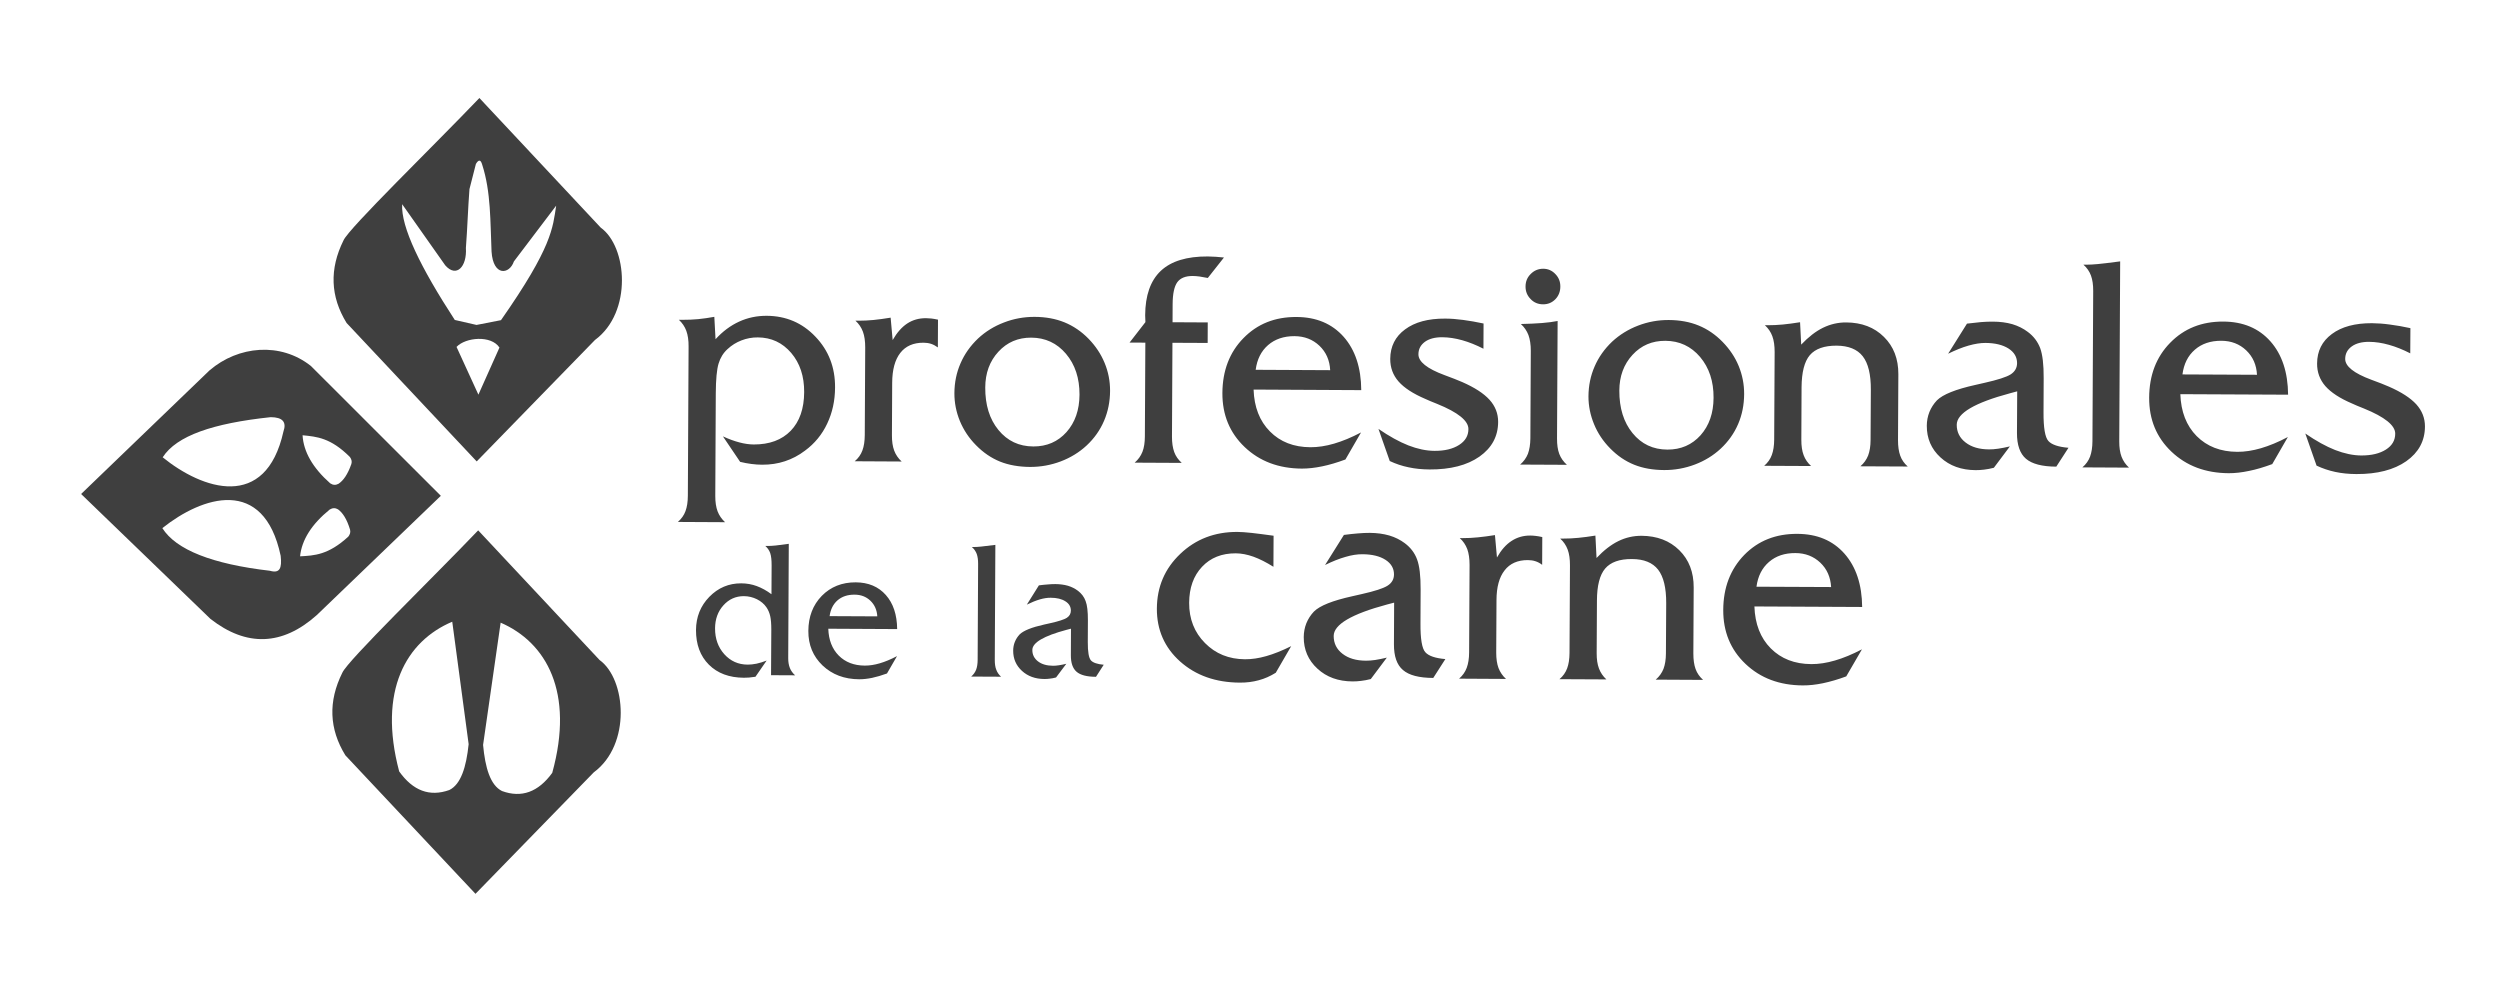 <?xml version="1.0" encoding="UTF-8"?> <!-- Generator: Adobe Illustrator 16.0.0, SVG Export Plug-In . SVG Version: 6.00 Build 0) --> <svg xmlns="http://www.w3.org/2000/svg" xmlns:xlink="http://www.w3.org/1999/xlink" version="1.1" id="Capa_1" x="0px" y="0px" width="507px" height="201.305px" viewBox="0 0 507 201.305" xml:space="preserve"> <g> <path fill-rule="evenodd" clip-rule="evenodd" fill="#3F3F3F" d="M121.834,46.167c-8.202-8.763-16.404-17.536-24.614-26.291 c-9.189,9.627-26.5,26.418-27.56,28.879c-2.876,5.801-2.672,11.384,0.63,16.744c8.794,9.359,17.583,18.718,26.384,28.079 c7.994-8.211,15.979-16.422,23.984-24.627C128.304,63.312,127.206,50.016,121.834,46.167z M97.019,80.036 c-1.48-3.227-2.953-6.452-4.435-9.684c1.844-1.957,7.028-2.422,8.705,0.132C99.871,73.668,98.441,76.856,97.019,80.036z M101.599,64.929c-1.65,0.329-3.306,0.644-4.961,0.968c-1.474-0.341-2.942-0.668-4.406-1.009 C85.29,54.23,81.288,46.023,81.557,41.41c2.924,4.132,5.839,8.266,8.742,12.403c2.255,2.579,4.431,0.281,4.184-3.537 c0.307-3.972,0.417-7.947,0.724-11.923c0.429-1.706,0.873-3.404,1.303-5.102c0.562-0.946,0.983-0.902,1.276,0.14 c1.792,5.529,1.631,11.594,1.899,17.62c0.327,5.088,3.63,4.683,4.532,2.009c2.861-3.771,5.721-7.542,8.572-11.312 C112.099,46.189,112.023,50.033,101.599,64.929z"></path> <path fill-rule="evenodd" clip-rule="evenodd" fill="#3F3F3F" d="M63.042,74.213c-6.138-4.87-14.702-4.117-20.558,0.906 c-8.679,8.355-17.357,16.706-26.036,25.064c8.793,8.437,17.434,16.872,26.219,25.317c7.312,5.725,14.599,5.475,21.579-0.763 c8.381-8.064,16.766-16.127,25.155-24.188C80.62,91.766,71.826,82.985,63.042,74.213z M54.729,115.75 c-11.662-1.354-19.029-4.243-21.805-8.646c8.079-6.442,20.566-10.601,23.997,5.62C57.197,115.23,56.759,116.337,54.729,115.75z M57.483,87.5c-3.592,16.191-16.472,11.76-24.491,5.24c2.822-4.385,10.215-6.899,21.895-8.138 C57.291,84.61,58.164,85.568,57.483,87.5z M70.639,108.824c-4.056,3.733-6.912,3.844-9.785,3.997 c0.345-3.341,2.345-6.507,6.014-9.491c0.575-0.349,1.137-0.361,1.694-0.026c0.936,0.677,1.775,1.95,2.431,4.112 C71.133,107.966,70.954,108.416,70.639,108.824z M68.651,98.111c-0.57,0.308-1.124,0.287-1.69-0.097 c-3.537-3.137-5.405-6.389-5.601-9.743c2.865,0.281,5.704,0.506,9.602,4.41c0.302,0.426,0.464,0.882,0.293,1.421 C70.507,96.234,69.622,97.473,68.651,98.111z"></path> <path fill-rule="evenodd" clip-rule="evenodd" fill="#3F3F3F" d="M137.475,105.85c0.711-0.63,1.239-1.349,1.542-2.191 c0.313-0.844,0.475-1.874,0.479-3.134l0.149-30.24c0.013-1.264-0.146-2.333-0.459-3.188c-0.32-0.869-0.826-1.604-1.508-2.24h0.754 c1.043,0.01,2.098-0.042,3.171-0.136c1.072-0.106,2.162-0.267,3.261-0.467l0.247,4.541c1.456-1.596,3.056-2.783,4.796-3.575 c1.736-0.796,3.609-1.183,5.581-1.174c3.91,0.021,7.213,1.425,9.874,4.226c2.686,2.8,4.015,6.235,3.988,10.313 c-0.012,2.686-0.545,5.112-1.596,7.329c-1.046,2.218-2.545,4.039-4.495,5.474c-1.28,0.975-2.639,1.681-4.073,2.153 c-1.443,0.481-2.988,0.712-4.635,0.703c-0.698-0.005-1.43-0.05-2.188-0.153c-0.752-0.093-1.506-0.242-2.263-0.426l-3.491-5.167 c1.197,0.549,2.316,0.958,3.338,1.222c1.025,0.277,1.991,0.413,2.907,0.421c3.195,0.012,5.698-0.919,7.502-2.775 c1.813-1.881,2.711-4.495,2.729-7.839c0.017-3.227-0.856-5.87-2.636-7.959c-1.778-2.074-4.026-3.129-6.771-3.142 c-1.154-0.008-2.269,0.2-3.307,0.605c-1.047,0.405-1.997,0.987-2.831,1.77c-0.86,0.776-1.463,1.763-1.812,2.933 c-0.363,1.192-0.549,3.188-0.567,5.998l-0.009,1.782l-0.093,19.048c-0.008,1.251,0.152,2.285,0.464,3.132 c0.327,0.847,0.826,1.566,1.519,2.209L137.475,105.85L137.475,105.85z M190.199,70.458c-0.453-0.33-0.907-0.57-1.376-0.727 c-0.46-0.149-0.974-0.23-1.527-0.23c-2.064-0.009-3.636,0.68-4.722,2.077c-1.08,1.396-1.625,3.409-1.638,6.04l-0.051,10.641 c-0.009,1.243,0.144,2.285,0.459,3.128c0.319,0.847,0.83,1.583,1.512,2.209l-9.518-0.052c0.731-0.613,1.243-1.344,1.557-2.187 c0.316-0.843,0.473-1.886,0.481-3.13l0.09-17.752c0.004-1.265-0.146-2.345-0.464-3.202c-0.319-0.868-0.826-1.604-1.52-2.242 l0.646,0.008c0.941,0.004,1.955-0.047,3.014-0.144c1.051-0.102,2.218-0.269,3.481-0.473l0.409,4.546 c0.869-1.515,1.848-2.63,2.958-3.363c1.106-0.723,2.37-1.084,3.792-1.076c0.345,0,0.702,0.024,1.067,0.06 c0.366,0.046,0.822,0.114,1.379,0.238L190.199,70.458L190.199,70.458z M199.809,78.571c-0.022,3.549,0.868,6.427,2.672,8.628 c1.818,2.217,4.158,3.328,7.075,3.344c2.74,0.013,4.98-0.966,6.729-2.911c1.745-1.971,2.623-4.481,2.639-7.602 c0.012-3.333-0.894-6.091-2.742-8.279c-1.838-2.17-4.187-3.26-7.039-3.277c-2.678-0.013-4.903,0.932-6.666,2.855 C200.708,73.242,199.822,75.66,199.809,78.571L199.809,78.571z M193.552,79.733c0.013-2.15,0.421-4.172,1.239-6.04 c0.809-1.885,1.992-3.554,3.559-5.048c1.493-1.392,3.252-2.486,5.257-3.248c1.986-0.771,4.067-1.144,6.217-1.136 c2.248,0.008,4.253,0.379,6.049,1.107c1.809,0.745,3.436,1.848,4.882,3.328c1.425,1.468,2.515,3.095,3.261,4.908 c0.75,1.809,1.114,3.704,1.106,5.669c-0.013,2.17-0.421,4.206-1.223,6.075c-0.805,1.885-1.979,3.553-3.548,5.013 c-1.474,1.366-3.227,2.448-5.22,3.205c-2,0.758-4.078,1.132-6.235,1.128c-2.273-0.017-4.303-0.37-6.079-1.078 c-1.783-0.723-3.396-1.816-4.876-3.323c-1.427-1.438-2.521-3.085-3.278-4.912C193.914,83.547,193.543,81.67,193.552,79.733 L193.552,79.733z M237.677,88.539c-0.009,1.243,0.153,2.286,0.452,3.128c0.306,0.852,0.826,1.571,1.532,2.209l-9.551-0.048 c0.727-0.63,1.243-1.353,1.575-2.191c0.331-0.843,0.489-1.885,0.494-3.128l0.097-19.018l-3.2-0.017l3.213-4.146 c0-0.153-0.004-0.386-0.025-0.702c-0.017-0.306-0.025-0.545-0.025-0.677c0.021-4.039,1.076-7.043,3.175-9.022 c2.098-1.968,5.265-2.938,9.516-2.916c0.516,0.004,1.042,0.025,1.619,0.064c0.57,0.046,1.123,0.093,1.668,0.148l-3.274,4.15 c-0.607-0.115-1.175-0.216-1.689-0.298c-0.506-0.067-0.962-0.102-1.375-0.102c-1.464-0.012-2.511,0.417-3.128,1.269 c-0.613,0.864-0.933,2.336-0.941,4.448l-0.017,3.661l7.137,0.038l-0.017,4.162l-7.142-0.033L237.677,88.539L237.677,88.539z M254.651,74.995l15.109,0.077c-0.098-2.009-0.835-3.669-2.179-4.95c-1.354-1.285-3.039-1.937-5.057-1.95 c-2.155-0.009-3.94,0.592-5.351,1.806C255.771,71.194,254.929,72.867,254.651,74.995L254.651,74.995z M254.227,79.005 c0.122,3.549,1.221,6.389,3.32,8.496c2.089,2.116,4.82,3.18,8.217,3.197c1.516,0.004,3.111-0.238,4.793-0.731 c1.677-0.491,3.503-1.239,5.462-2.269l-3.168,5.486c-1.694,0.629-3.272,1.094-4.72,1.392c-1.465,0.303-2.817,0.459-4.108,0.456 c-4.707-0.022-8.575-1.486-11.601-4.367c-3.04-2.89-4.542-6.538-4.521-10.96c0.025-4.523,1.439-8.24,4.266-11.126 c2.822-2.894,6.4-4.319,10.755-4.294c4.023,0.017,7.2,1.354,9.563,4.009c2.351,2.666,3.547,6.271,3.576,10.825L254.227,79.005 L254.227,79.005z M281.842,93.499l-2.291-6.518c2.179,1.495,4.21,2.618,6.062,3.346c1.86,0.723,3.634,1.098,5.302,1.107 c2.075,0.012,3.729-0.392,4.988-1.198c1.26-0.803,1.889-1.868,1.892-3.221c0.007-1.68-2.103-3.388-6.346-5.107 c-1.026-0.404-1.827-0.741-2.38-1c-2.495-1.065-4.312-2.252-5.447-3.546c-1.127-1.292-1.688-2.812-1.68-4.583 c0.015-2.515,1.015-4.516,3.007-5.979c1.987-1.479,4.698-2.209,8.13-2.188c1.109,0,2.318,0.089,3.639,0.268 c1.324,0.178,2.694,0.413,4.148,0.727l-0.024,5.116c-1.474-0.758-2.903-1.328-4.299-1.724c-1.396-0.39-2.741-0.599-4.04-0.607 c-1.479-0.01-2.655,0.298-3.527,0.923c-0.874,0.647-1.316,1.473-1.319,2.538c-0.008,1.501,1.752,2.907,5.278,4.214 c1.501,0.553,2.702,1.024,3.601,1.413c2.516,1.106,4.349,2.289,5.533,3.588c1.17,1.289,1.757,2.792,1.754,4.49 c-0.013,2.933-1.278,5.27-3.79,7.044c-2.505,1.753-5.881,2.626-10.115,2.604c-1.533-0.013-2.938-0.149-4.262-0.438 C284.336,94.502,283.06,94.068,281.842,93.499L281.842,93.499z M309.38,58.094c0.003-1,0.344-1.844,1.054-2.537 c0.697-0.707,1.551-1.055,2.533-1.055c0.968,0.004,1.796,0.365,2.467,1.08c0.681,0.702,1.012,1.545,1.003,2.545 c-0.006,1.009-0.342,1.873-1.012,2.562c-0.67,0.681-1.505,1.038-2.492,1.026c-1.012,0-1.868-0.362-2.536-1.078 C309.711,59.936,309.371,59.09,309.38,58.094L309.38,58.094z M315.764,88.927c-0.006,1.243,0.14,2.29,0.458,3.132 c0.329,0.847,0.84,1.571,1.547,2.205l-9.485-0.047c0.727-0.63,1.243-1.349,1.58-2.188c0.312-0.847,0.481-1.889,0.495-3.128 l0.086-17.77c0.003-1.265-0.167-2.33-0.48-3.188c-0.335-0.863-0.84-1.6-1.535-2.234c1.665-0.039,3.108-0.103,4.31-0.2 c1.213-0.099,2.249-0.235,3.146-0.413L315.764,88.927L315.764,88.927z M328.4,79.206c-0.014,3.553,0.882,6.435,2.681,8.632 c1.805,2.217,4.154,3.328,7.065,3.341c2.74,0.012,4.978-0.966,6.729-2.907c1.746-1.966,2.62-4.482,2.636-7.606 c0.022-3.333-0.89-6.086-2.732-8.275c-1.844-2.166-4.192-3.26-7.036-3.273c-2.686-0.016-4.904,0.928-6.672,2.852 C329.303,73.885,328.413,76.298,328.4,79.206L328.4,79.206z M322.139,80.376c0.017-2.158,0.424-4.171,1.243-6.043 c0.81-1.887,1.997-3.56,3.559-5.05c1.502-1.388,3.251-2.48,5.256-3.248c2.002-0.771,4.079-1.148,6.23-1.136 c2.236,0.013,4.254,0.374,6.043,1.111c1.807,0.736,3.428,1.848,4.876,3.332c1.422,1.456,2.524,3.086,3.268,4.903 c0.737,1.804,1.106,3.695,1.098,5.665c-0.011,2.176-0.408,4.206-1.215,6.079c-0.806,1.885-1.988,3.553-3.548,5.009 c-1.484,1.371-3.217,2.448-5.221,3.205c-2.005,0.758-4.083,1.136-6.239,1.124c-2.273-0.012-4.291-0.365-6.064-1.076 c-1.786-0.716-3.409-1.814-4.883-3.32c-1.421-1.438-2.525-3.086-3.27-4.914C322.515,84.186,322.137,82.308,322.139,80.376 L322.139,80.376z M365.312,89.173c-0.006,1.243,0.144,2.286,0.464,3.128c0.316,0.853,0.825,1.583,1.518,2.209l-9.518-0.046 c0.721-0.617,1.243-1.35,1.547-2.192c0.313-0.838,0.475-1.881,0.482-3.128l0.093-17.753c0-1.263-0.145-2.341-0.465-3.201 c-0.316-0.869-0.826-1.601-1.512-2.239l0.634,0.004c0.952,0.004,1.954-0.046,3.021-0.145c1.052-0.102,2.21-0.258,3.479-0.463 l0.229,4.541c1.477-1.553,2.937-2.694,4.419-3.417c1.477-0.72,3.041-1.094,4.711-1.082c3.141,0.017,5.701,0.997,7.65,2.934 c1.964,1.931,2.934,4.456,2.923,7.559l-0.07,13.391c-0.002,1.243,0.146,2.286,0.451,3.132c0.297,0.843,0.817,1.58,1.522,2.205 l-9.605-0.047c0.729-0.617,1.24-1.354,1.577-2.192c0.314-0.847,0.488-1.885,0.491-3.128l0.056-10.207 c0.015-3.093-0.528-5.358-1.646-6.788c-1.112-1.417-2.877-2.132-5.294-2.15c-2.514-0.008-4.326,0.634-5.437,1.928 c-1.098,1.294-1.651,3.469-1.674,6.507L365.312,89.173L365.312,89.173z M419.489,90.809l-2.473,3.826 c-2.865-0.013-4.915-0.545-6.147-1.596c-1.226-1.047-1.838-2.805-1.826-5.236l0.045-8.44c-0.304,0.077-0.776,0.196-1.424,0.384 c-7.213,1.928-10.822,4.065-10.836,6.384c-0.011,1.477,0.596,2.69,1.794,3.605c1.195,0.929,2.778,1.392,4.752,1.4 c0.559,0.005,1.176-0.037,1.882-0.144c0.689-0.102,1.474-0.259,2.35-0.463l-3.25,4.335c-0.712,0.184-1.362,0.304-1.969,0.375 c-0.581,0.077-1.165,0.106-1.732,0.106c-2.881-0.017-5.264-0.872-7.121-2.579c-1.871-1.711-2.791-3.856-2.778-6.435 c0.003-0.971,0.185-1.902,0.532-2.784c0.361-0.873,0.859-1.656,1.521-2.354c1.207-1.205,3.81-2.244,7.791-3.129 c0.817-0.169,1.442-0.314,1.899-0.434c2.654-0.601,4.415-1.163,5.273-1.708c0.854-0.561,1.282-1.31,1.291-2.267 c0.003-1.23-0.573-2.222-1.729-2.971c-1.166-0.741-2.717-1.123-4.684-1.137c-1.034-0.004-2.174,0.184-3.439,0.541 c-1.262,0.357-2.642,0.918-4.131,1.647l3.825-6.103c0.996-0.124,1.933-0.222,2.814-0.308c0.884-0.072,1.701-0.101,2.438-0.097 c1.443,0.004,2.767,0.178,3.951,0.515c1.175,0.353,2.225,0.881,3.13,1.566c1.185,0.877,2.014,1.983,2.515,3.294 c0.479,1.315,0.723,3.337,0.706,6.091l-0.03,6.882c-0.017,3.167,0.306,5.121,0.993,5.866 C416.092,90.183,417.445,90.641,419.489,90.809L419.489,90.809z M429.785,89.494c-0.006,1.243,0.146,2.285,0.465,3.132 c0.33,0.847,0.82,1.571,1.518,2.209l-9.457-0.051c0.729-0.63,1.238-1.349,1.558-2.191c0.306-0.84,0.473-1.882,0.479-3.129 l0.153-30.454c0.009-1.242-0.145-2.285-0.454-3.132c-0.305-0.83-0.813-1.571-1.531-2.205l0.631,0.004 c0.641,0,1.402-0.039,2.289-0.124c0.911-0.084,2.425-0.264,4.535-0.545L429.785,89.494L429.785,89.494z M442.601,75.933 l15.117,0.072c-0.104-2.009-0.834-3.665-2.183-4.951c-1.349-1.284-3.031-1.937-5.053-1.945c-2.174-0.008-3.967,0.591-5.358,1.805 C443.716,72.131,442.879,73.8,442.601,75.933L442.601,75.933z M442.172,79.938c0.123,3.554,1.224,6.393,3.309,8.499 c2.101,2.107,4.844,3.179,8.248,3.193c1.509,0.008,3.111-0.239,4.788-0.729c1.679-0.494,3.503-1.239,5.463-2.277l-3.169,5.495 c-1.691,0.625-3.271,1.097-4.716,1.384c-1.466,0.31-2.831,0.467-4.11,0.462c-4.718-0.025-8.583-1.485-11.619-4.371 c-3.04-2.886-4.541-6.536-4.516-10.955c0.022-4.533,1.434-8.239,4.263-11.125c2.825-2.895,6.403-4.321,10.771-4.299 c4.015,0.017,7.199,1.353,9.559,4.014c2.351,2.664,3.543,6.265,3.582,10.814L442.172,79.938L442.172,79.938z M469.799,94.43 l-2.285-6.516c2.175,1.499,4.204,2.618,6.057,3.349c1.859,0.72,3.633,1.099,5.3,1.107c2.076,0.004,3.73-0.395,4.996-1.2 c1.256-0.801,1.882-1.869,1.884-3.223c0.009-1.673-2.115-3.384-6.342-5.102c-1.037-0.405-1.829-0.741-2.383-1.001 c-2.5-1.063-4.307-2.25-5.446-3.545c-1.123-1.298-1.688-2.821-1.674-4.583c0.014-2.521,1.008-4.513,2.997-5.98 c1.979-1.477,4.699-2.209,8.134-2.193c1.104,0.01,2.318,0.09,3.639,0.276c1.323,0.167,2.694,0.409,4.154,0.729l-0.03,5.108 c-1.472-0.754-2.903-1.329-4.299-1.72c-1.396-0.396-2.741-0.604-4.04-0.609c-1.471-0.013-2.655,0.298-3.523,0.923 c-0.882,0.644-1.328,1.474-1.332,2.538c-0.008,1.503,1.764,2.907,5.28,4.214c1.513,0.549,2.708,1.022,3.602,1.414 c2.521,1.102,4.354,2.294,5.538,3.583c1.165,1.294,1.763,2.797,1.754,4.494c-0.013,2.93-1.282,5.267-3.788,7.041 c-2.515,1.754-5.889,2.626-10.114,2.605c-1.531-0.004-2.958-0.149-4.275-0.43C472.288,95.431,471.02,95.004,469.799,94.43z"></path> <path fill-rule="evenodd" clip-rule="evenodd" fill="#3F3F3F" d="M159.851,133.499c0,0.753,0.106,1.402,0.336,1.975 c0.221,0.558,0.587,1.056,1.06,1.48l-4.878-0.024l0.052-9.217c0.004-1.174-0.073-2.098-0.222-2.762 c-0.153-0.668-0.404-1.256-0.736-1.745c-0.485-0.719-1.136-1.264-1.958-1.681c-0.817-0.4-1.703-0.621-2.647-0.625 c-1.655-0.005-3.035,0.621-4.149,1.86c-1.121,1.238-1.683,2.8-1.695,4.663c-0.008,2.112,0.63,3.861,1.876,5.252 c1.256,1.393,2.831,2.101,4.726,2.112c0.562,0,1.152-0.06,1.804-0.191c0.655-0.146,1.332-0.35,2.055-0.634l-2.268,3.285 c-0.485,0.076-0.933,0.128-1.311,0.162c-0.379,0.021-0.724,0.038-1.047,0.038c-2.971-0.018-5.347-0.907-7.091-2.655 c-1.745-1.741-2.618-4.09-2.609-7.02c0.018-2.65,0.911-4.891,2.698-6.729c1.8-1.843,3.959-2.753,6.474-2.741 c1.107,0.004,2.162,0.188,3.155,0.558c1.007,0.375,2.004,0.916,2.979,1.651l0.029-5.83c0.004-1.11-0.093-1.958-0.285-2.512 c-0.191-0.556-0.533-1.034-0.995-1.451l0.462,0.005c0.436,0,0.971-0.026,1.619-0.091c0.63-0.072,1.528-0.182,2.681-0.343 L159.851,133.499L159.851,133.499z M168.244,124.951l9.671,0.047c-0.073-1.285-0.532-2.336-1.392-3.166 c-0.869-0.83-1.937-1.234-3.227-1.234c-1.399-0.009-2.545,0.375-3.438,1.145C168.968,122.517,168.432,123.591,168.244,124.951 L168.244,124.951z M167.976,127.505c0.08,2.281,0.784,4.096,2.116,5.44c1.336,1.349,3.103,2.025,5.265,2.039 c0.966,0.009,1.988-0.149,3.068-0.468c1.069-0.312,2.236-0.798,3.49-1.457l-2.035,3.521c-1.067,0.395-2.084,0.689-3.017,0.89 c-0.933,0.19-1.796,0.285-2.618,0.285c-3.01-0.014-5.481-0.953-7.427-2.793c-1.933-1.851-2.903-4.179-2.886-7.01 c0.013-2.886,0.928-5.265,2.724-7.111c1.805-1.835,4.094-2.755,6.887-2.743c2.562,0.016,4.6,0.869,6.107,2.573 c1.499,1.693,2.264,3.991,2.293,6.907L167.976,127.505z"></path> <path fill-rule="evenodd" clip-rule="evenodd" fill="#3F3F3F" d="M201.742,133.826c0,0.799,0.089,1.469,0.306,2 c0.191,0.532,0.523,1,0.966,1.413l-6.053-0.029c0.46-0.408,0.796-0.872,1.001-1.403c0.2-0.533,0.301-1.197,0.306-1.997 l0.095-19.464c0.003-0.801-0.09-1.465-0.281-2.009c-0.204-0.538-0.532-1.005-0.988-1.405l0.413,0.004 c0.396,0,0.89-0.034,1.455-0.089c0.58-0.051,1.542-0.166,2.899-0.345L201.742,133.826L201.742,133.826z M223.835,134.813 l-1.567,2.442c-1.833-0.004-3.157-0.344-3.941-1.024c-0.778-0.677-1.165-1.788-1.156-3.351l0.024-5.384 c-0.2,0.038-0.501,0.123-0.911,0.238c-4.614,1.23-6.92,2.596-6.924,4.073c-0.009,0.953,0.378,1.725,1.14,2.315 c0.761,0.593,1.788,0.885,3.051,0.894c0.34,0,0.741-0.024,1.188-0.097c0.442-0.061,0.944-0.176,1.51-0.303l-2.082,2.773 c-0.455,0.125-0.872,0.201-1.255,0.24c-0.374,0.055-0.741,0.076-1.106,0.072c-1.843-0.006-3.372-0.558-4.559-1.652 c-1.191-1.094-1.783-2.459-1.774-4.103c0-0.625,0.114-1.226,0.34-1.776c0.225-0.564,0.562-1.08,0.975-1.518 c0.779-0.763,2.438-1.432,4.976-1.997c0.527-0.106,0.928-0.191,1.217-0.272c1.703-0.378,2.827-0.749,3.371-1.09 c0.545-0.365,0.813-0.842,0.818-1.451c0.004-0.792-0.357-1.426-1.099-1.89c-0.745-0.485-1.745-0.724-2.983-0.73 c-0.668-0.005-1.405,0.102-2.201,0.334c-0.813,0.239-1.695,0.593-2.647,1.062l2.446-3.909c0.634-0.084,1.235-0.148,1.801-0.185 c0.57-0.056,1.082-0.074,1.553-0.074c0.925,0.009,1.768,0.123,2.521,0.336c0.758,0.227,1.435,0.563,2.013,1.001 c0.753,0.566,1.286,1.255,1.588,2.106c0.324,0.83,0.468,2.132,0.464,3.887l-0.022,4.396c-0.013,2.029,0.204,3.272,0.64,3.753 C221.669,134.4,222.537,134.693,223.835,134.813z"></path> <path fill-rule="evenodd" clip-rule="evenodd" fill="#3F3F3F" d="M258.252,114.945c-1.443-0.906-2.779-1.583-4.053-2.048 c-1.264-0.446-2.458-0.677-3.592-0.682c-2.831-0.012-5.112,0.896-6.836,2.733c-1.728,1.834-2.596,4.273-2.612,7.3 c-0.014,3.281,1.06,6.005,3.217,8.168c2.141,2.166,4.844,3.265,8.112,3.282c1.375,0.008,2.806-0.209,4.296-0.634 c1.51-0.427,3.205-1.096,5.068-2.026l-3.124,5.393c-1.118,0.694-2.256,1.207-3.464,1.523c-1.193,0.327-2.461,0.49-3.827,0.481 c-4.908-0.027-8.938-1.458-12.113-4.29c-3.163-2.836-4.732-6.419-4.711-10.723c0.025-4.413,1.596-8.1,4.746-11.097 c3.132-2.992,7.006-4.477,11.597-4.451c0.716,0.004,1.69,0.069,2.911,0.203c1.219,0.143,2.682,0.323,4.415,0.567L258.252,114.945 L258.252,114.945z M293.119,133.66l-2.454,3.826c-2.873-0.012-4.922-0.544-6.145-1.608c-1.232-1.034-1.842-2.792-1.828-5.239 l0.039-8.424c-0.3,0.063-0.775,0.196-1.424,0.373c-7.218,1.938-10.823,4.062-10.835,6.383c-0.006,1.488,0.599,2.702,1.791,3.617 c1.196,0.927,2.78,1.391,4.762,1.399c0.551,0.005,1.172-0.047,1.875-0.145c0.689-0.104,1.476-0.272,2.352-0.478l-3.256,4.348 c-0.715,0.179-1.375,0.307-1.962,0.369c-0.592,0.076-1.17,0.115-1.732,0.11c-2.89-0.012-5.269-0.868-7.124-2.586 c-1.868-1.708-2.792-3.857-2.779-6.424c0.009-0.975,0.183-1.907,0.531-2.784c0.363-0.885,0.869-1.668,1.527-2.367 c1.201-1.207,3.807-2.233,7.785-3.115c0.822-0.183,1.447-0.313,1.904-0.434c2.656-0.596,4.414-1.165,5.27-1.719 c0.854-0.546,1.279-1.299,1.287-2.257c0.006-1.229-0.564-2.222-1.727-2.976c-1.162-0.748-2.728-1.123-4.682-1.131 c-1.031-0.009-2.176,0.165-3.436,0.54c-1.264,0.357-2.643,0.906-4.137,1.644l3.826-6.101c1-0.137,1.938-0.234,2.812-0.306 c0.887-0.076,1.695-0.115,2.445-0.11c1.44,0.008,2.762,0.191,3.949,0.532c1.176,0.349,2.227,0.877,3.134,1.557 c1.182,0.881,2.008,1.976,2.493,3.286c0.493,1.315,0.737,3.346,0.724,6.104l-0.03,6.879c-0.021,3.167,0.307,5.12,0.992,5.855 C289.736,133.029,291.09,133.49,293.119,133.66L293.119,133.66z M312.75,114.549c-0.443-0.34-0.899-0.587-1.366-0.73 c-0.464-0.159-0.976-0.227-1.54-0.231c-2.052-0.008-3.637,0.686-4.705,2.077c-1.098,1.384-1.644,3.4-1.651,6.045l-0.055,10.636 c-0.003,1.238,0.149,2.285,0.464,3.133c0.328,0.835,0.822,1.58,1.521,2.209l-9.516-0.055c0.712-0.613,1.234-1.358,1.543-2.188 c0.316-0.843,0.484-1.882,0.49-3.128l0.091-17.753c0-1.276-0.155-2.347-0.464-3.201c-0.325-0.863-0.834-1.608-1.518-2.238 l0.625,0.004c0.957,0.005,1.963-0.047,3.025-0.154c1.057-0.102,2.211-0.254,3.479-0.458l0.408,4.542 c0.859-1.517,1.847-2.645,2.962-3.358c1.111-0.726,2.365-1.099,3.792-1.091c0.343,0,0.712,0.025,1.078,0.072 c0.362,0.034,0.815,0.111,1.359,0.235L312.75,114.549L312.75,114.549z M323.805,132.443c-0.006,1.247,0.145,2.289,0.467,3.136 c0.314,0.83,0.82,1.58,1.502,2.205l-9.513-0.047c0.729-0.616,1.243-1.36,1.556-2.195c0.313-0.839,0.474-1.877,0.482-3.125 l0.09-17.752c0.005-1.278-0.146-2.346-0.462-3.202c-0.32-0.863-0.826-1.613-1.523-2.238h0.646c0.953,0.008,1.953-0.048,3.021-0.149 c1.049-0.103,2.211-0.251,3.479-0.459l0.229,4.542c1.479-1.56,2.939-2.695,4.418-3.418c1.479-0.729,3.044-1.086,4.713-1.081 c3.143,0.021,5.699,0.995,7.657,2.928c1.957,1.933,2.928,4.452,2.914,7.564l-0.067,13.389c0,1.248,0.145,2.29,0.45,3.138 c0.298,0.83,0.818,1.578,1.524,2.205l-9.606-0.051c0.723-0.618,1.243-1.358,1.577-2.188c0.316-0.843,0.488-1.886,0.492-3.132 l0.056-10.199c0.013-3.098-0.538-5.366-1.645-6.793c-1.114-1.417-2.88-2.137-5.299-2.145c-2.52-0.018-4.324,0.629-5.433,1.924 c-1.1,1.294-1.661,3.456-1.669,6.512L323.805,132.443L323.805,132.443z M356.214,118.984l15.137,0.068 c-0.119-2.005-0.839-3.66-2.195-4.945c-1.355-1.282-3.034-1.938-5.044-1.945c-2.182-0.014-3.969,0.592-5.358,1.8 C357.342,115.18,356.497,116.852,356.214,118.984L356.214,118.984z M355.794,122.989c0.12,3.55,1.218,6.39,3.312,8.496 c2.098,2.11,4.837,3.18,8.235,3.196c1.507,0.008,3.111-0.238,4.785-0.731c1.693-0.489,3.506-1.238,5.48-2.269l-3.187,5.489 c-1.675,0.626-3.257,1.078-4.713,1.388c-1.466,0.303-2.817,0.452-4.097,0.443c-4.724-0.022-8.589-1.474-11.627-4.366 c-3.031-2.878-4.527-6.526-4.508-10.944c0.021-4.531,1.44-8.239,4.254-11.143c2.819-2.882,6.402-4.307,10.779-4.282 c4.011,0.019,7.181,1.346,9.547,4.011c2.35,2.668,3.551,6.27,3.592,10.819L355.794,122.989z"></path> <path fill-rule="evenodd" clip-rule="evenodd" fill="#3F3F3F" d="M121.591,133.848c-8.206-8.769-16.413-17.52-24.618-26.292 c-9.187,9.629-26.505,26.415-27.556,28.889c-2.886,5.802-2.668,11.38,0.625,16.736c8.793,9.354,17.596,18.718,26.385,28.086 c7.988-8.21,15.995-16.421,23.983-24.626C128.056,150.999,126.967,137.704,121.591,133.848z M91.116,160.22 c-3.984,1.417-7.363,0.153-10.164-3.779c-4.35-16.399,1.438-26.419,10.764-30.356c1.102,8.279,2.209,16.548,3.325,24.832 C94.56,155.533,93.482,159.071,91.116,160.22z M111.994,156.738c-2.839,3.907-6.241,5.133-10.194,3.681 c-2.375-1.188-3.401-4.725-3.831-9.346c1.183-8.267,2.366-16.528,3.562-24.798C110.814,130.307,116.509,140.386,111.994,156.738z"></path> </g> </svg> 